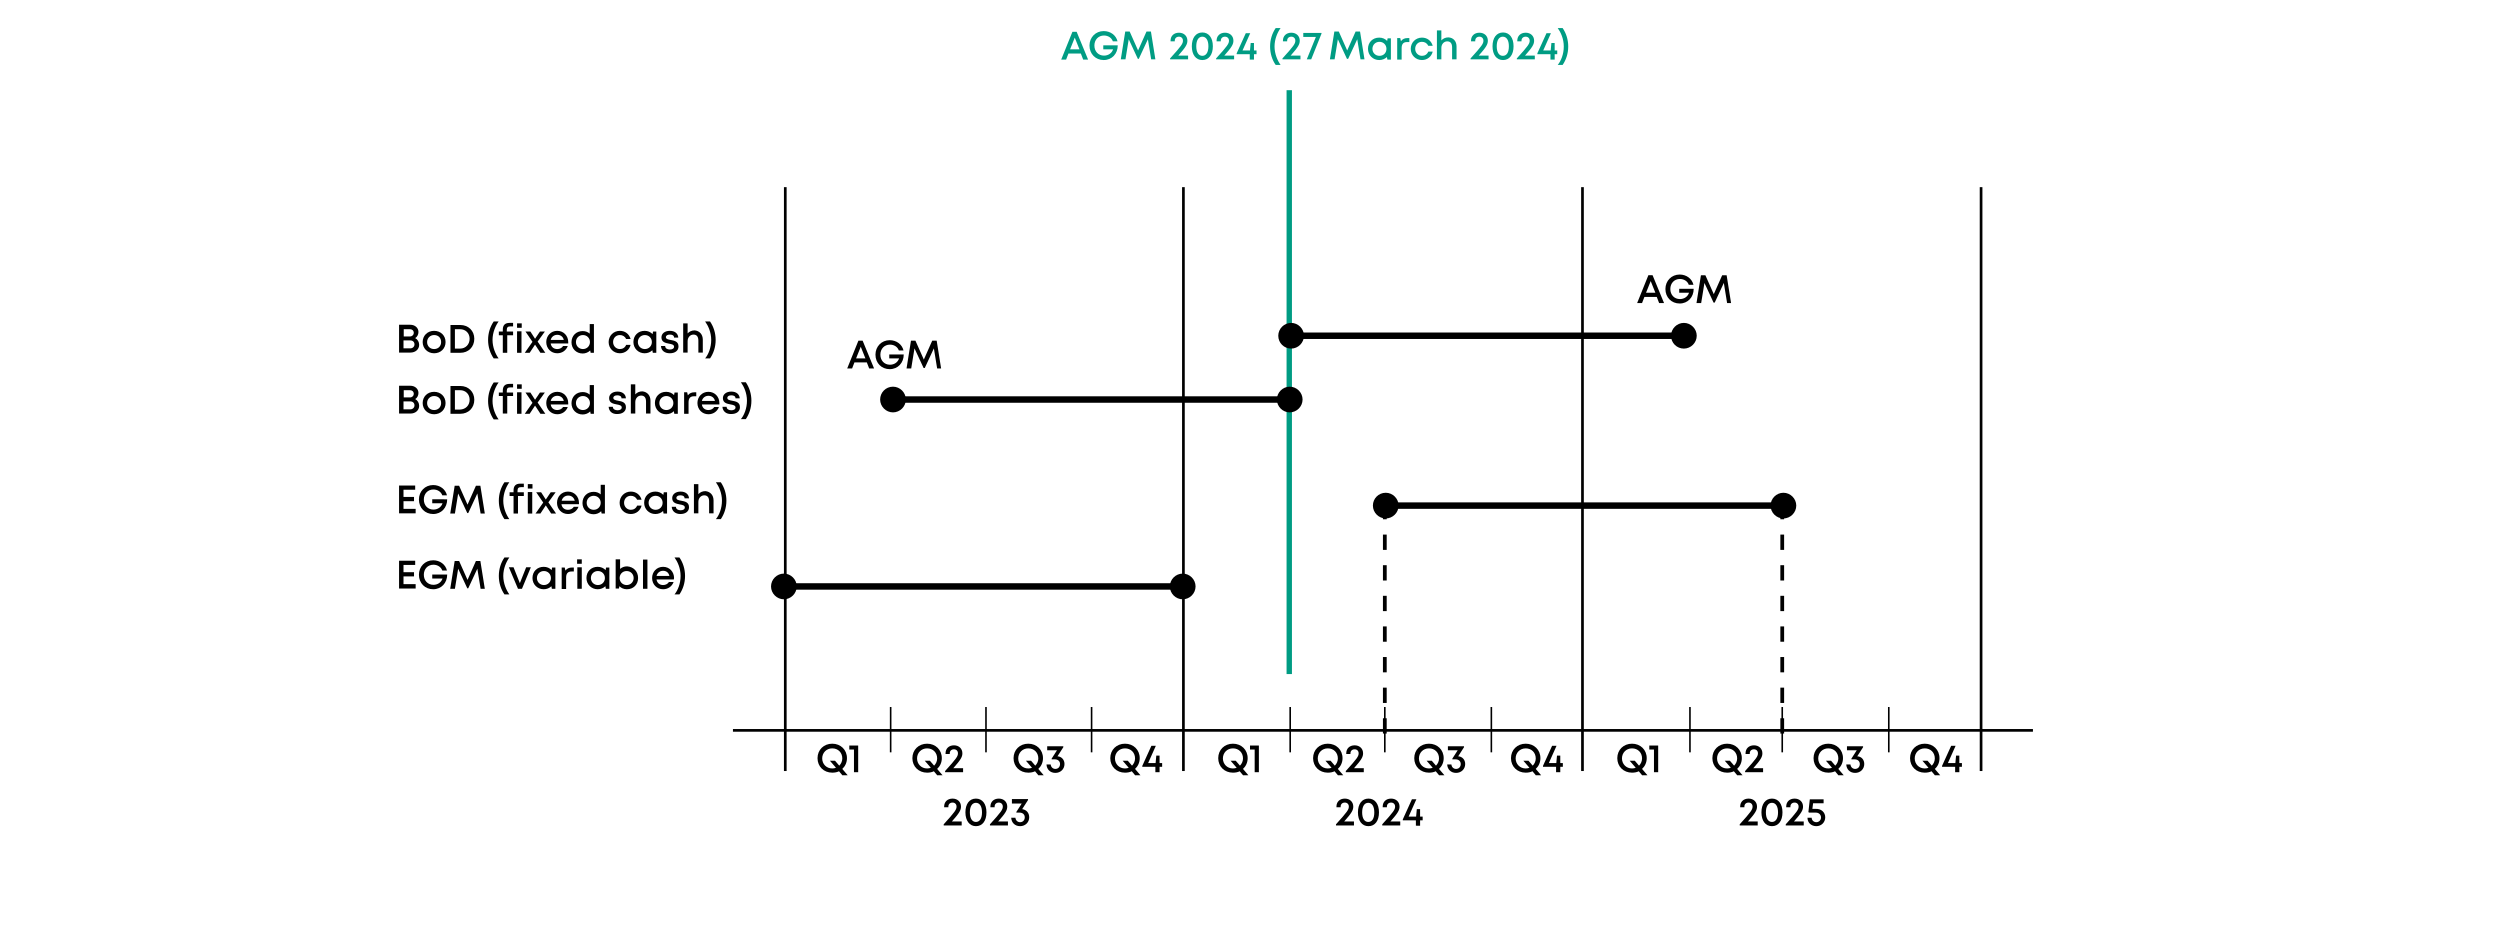 <?xml version="1.0" encoding="utf-8"?>
<!-- Generator: Adobe Illustrator 27.9.0, SVG Export Plug-In . SVG Version: 6.00 Build 0)  -->
<svg version="1.1" id="Ebene_1" xmlns="http://www.w3.org/2000/svg" xmlns:xlink="http://www.w3.org/1999/xlink" x="0px" y="0px"
	 viewBox="0 0 1070 400" style="enable-background:new 0 0 1070 400;" xml:space="preserve">
<style type="text/css">
	.st0{fill:none;stroke:#000000;stroke-width:1.15;}
	.st1{fill:none;stroke:#009C83;stroke-width:2.3;}
	.st2{fill:none;stroke:#000000;stroke-width:0.69;}
	.st3{fill:none;stroke:#000000;stroke-width:1.61;stroke-dasharray:6.551,6.551;}
	.st4{fill:none;stroke:#000000;stroke-width:2.761;}
	.st5{enable-background:new    ;}
	.st6{fill:#009C83;}
</style>
<g>
	<g>
		<path class="st0" d="M313.7,312.6h556.4 M336.1,80.1V330"/>
		<line class="st1" x1="551.8" y1="38.6" x2="551.8" y2="288.5"/>
		<path class="st2" d="M381.2,302.6V322 M422,302.6V322 M467.2,302.6V322 M552.2,302.6V322 M592.7,302.6V322"/>
		<path class="st3" d="M592.7,215.7V314 M762.8,215.7V314"/>
		<path class="st2" d="M638.3,302.6V322 M723.3,302.6V322 M762.8,302.6V322 M808.4,302.6V322"/>
		<path class="st0" d="M847.9,80.1V330 M506.5,80.1V330 M677.3,80.1V330"/>
		<line class="st4" x1="506.2" y1="251" x2="335.5" y2="251"/>
		<path d="M500.7,251c0,3,2.5,5.5,5.5,5.5s5.5-2.5,5.5-5.5s-2.5-5.5-5.5-5.5S500.7,248,500.7,251L500.7,251z"/>
		<path d="M330,251c0,3,2.5,5.5,5.5,5.5s5.5-2.5,5.5-5.5s-2.5-5.5-5.5-5.5S330,248,330,251L330,251z"/>
		<line class="st4" x1="552" y1="171" x2="382.2" y2="171"/>
		<path d="M546.5,171c0,3,2.5,5.5,5.5,5.5s5.5-2.5,5.5-5.5s-2.5-5.5-5.5-5.5S546.5,168,546.5,171L546.5,171z"/>
		<path d="M376.7,171c0,3,2.5,5.5,5.5,5.5s5.5-2.5,5.5-5.5s-2.5-5.5-5.5-5.5C379.1,165.5,376.7,168,376.7,171L376.7,171z"/>
		<line class="st4" x1="720.7" y1="143.7" x2="552.7" y2="143.7"/>
		<path d="M715.2,143.7c0,3.1,2.5,5.5,5.5,5.5s5.5-2.5,5.5-5.5s-2.5-5.5-5.5-5.5S715.2,140.7,715.2,143.7L715.2,143.7z"/>
		<path d="M547.1,143.7c0,3.1,2.5,5.5,5.5,5.5s5.5-2.5,5.5-5.5s-2.5-5.5-5.5-5.5S547.1,140.7,547.1,143.7L547.1,143.7z"/>
		<line class="st4" x1="763.3" y1="216.4" x2="593.1" y2="216.4"/>
		<path d="M757.8,216.4c0,3,2.5,5.5,5.5,5.5s5.5-2.5,5.5-5.5s-2.5-5.5-5.5-5.5S757.8,213.4,757.8,216.4L757.8,216.4z"/>
		<path d="M587.6,216.4c0,3,2.5,5.5,5.5,5.5s5.5-2.5,5.5-5.5s-2.5-5.5-5.5-5.5C590,210.9,587.6,213.4,587.6,216.4L587.6,216.4z"/>
		<g class="st5">
			<path d="M371,155.1h-5.3l-1,2.6h-2.1l4.8-11.9h1.8l4.9,11.9H372L371,155.1z M366.4,153.4h4l-2-5L366.4,153.4z"/>
			<path d="M386.8,151.7c0,3.6-2.5,6.3-6,6.3c-3.5,0-6.1-2.6-6.1-6.2c0-3.5,2.6-6.2,6.1-6.2c2.9,0,5.3,1.8,5.9,4.4h-2
				c-0.5-1.5-2-2.5-3.8-2.5c-2.4,0-4.1,1.8-4.1,4.3c0,2.5,1.7,4.3,4.1,4.3c1.9,0,3.4-1.1,3.9-2.7h-4.2v-1.7H386.8z"/>
		</g>
		<g class="st5">
			<path d="M401.1,157.7l-1.4-8.6l-3.9,8.4h-0.5l-3.9-8.4l-1.4,8.6h-2l1.9-11.9h1.9l3.6,8.1l3.6-8.1h1.9l1.9,11.9H401.1z"/>
		</g>
		<g class="st5">
			<path d="M411.6,351.6v1.7h-7.7v-0.5c4.9-5.4,5.5-6.3,5.5-7.6c0-1-0.7-1.7-1.7-1.7c-1.1,0-1.8,0.7-1.8,1.7v0.3h-1.8v-0.3
				c0-2,1.4-3.4,3.6-3.4c2.1,0,3.6,1.4,3.6,3.4c0,1.5-0.6,2.7-3.9,6.4H411.6z"/>
			<path d="M413.2,347.7c0-3.6,1.7-5.9,4.5-5.9c2.7,0,4.5,2.2,4.5,5.9c0,3.6-1.7,5.9-4.5,5.9C415,353.6,413.2,351.3,413.2,347.7z
				 M420.3,347.7c0-2.6-1-4.1-2.6-4.1c-1.6,0-2.6,1.5-2.6,4.1c0,2.6,1,4.1,2.6,4.1C419.3,351.8,420.3,350.3,420.3,347.7z"/>
			<path d="M431.4,351.6v1.7h-7.7v-0.5c4.9-5.4,5.5-6.3,5.5-7.6c0-1-0.7-1.7-1.7-1.7c-1.1,0-1.8,0.7-1.8,1.7v0.3h-1.8v-0.3
				c0-2,1.4-3.4,3.6-3.4c2.1,0,3.6,1.4,3.6,3.4c0,1.5-0.6,2.7-3.9,6.4H431.4z"/>
			<path d="M440.5,349.8c0,2.2-1.7,3.8-3.9,3.8c-2.2,0-3.7-1.5-3.8-3.6h1.8c0.1,1.1,0.9,1.9,2,1.9c1.2,0,2-0.9,2-2.1s-0.9-2-2.2-2
				h-1.4v-0.3l2.3-3.6h-4.2V342h6.9v0.4l-2.5,3.9C439.4,346.6,440.5,348,440.5,349.8z"/>
		</g>
		<g class="st5">
			<path d="M360.6,331.9l-1.5-1.8c-0.8,0.4-1.8,0.6-2.9,0.6c-3.6,0-6.3-2.6-6.3-6.2s2.7-6.2,6.3-6.2c3.6,0,6.3,2.6,6.3,6.2
				c0,1.9-0.8,3.5-2,4.6l2.3,2.7H360.6z M357.8,328.6l-2.6-3h2.2l1.8,2.1c0.8-0.8,1.3-1.9,1.3-3.1c0-2.5-1.8-4.3-4.3-4.3
				c-2.5,0-4.3,1.9-4.3,4.3s1.8,4.3,4.3,4.3C356.8,328.9,357.3,328.8,357.8,328.6z"/>
			<path d="M367.3,319.2v11.3h-1.8v-9.7h-2v-1.7H367.3z"/>
		</g>
		<g class="st5">
			<path d="M532.1,331.9l-1.5-1.8c-0.8,0.4-1.8,0.6-2.9,0.6c-3.6,0-6.3-2.6-6.3-6.2s2.7-6.2,6.3-6.2c3.6,0,6.3,2.6,6.3,6.2
				c0,1.9-0.8,3.5-2,4.6l2.3,2.7H532.1z M529.3,328.6l-2.6-3h2.2l1.8,2.1c0.8-0.8,1.3-1.9,1.3-3.1c0-2.5-1.8-4.3-4.3-4.3
				c-2.5,0-4.3,1.9-4.3,4.3s1.8,4.3,4.3,4.3C528.3,328.9,528.8,328.8,529.3,328.6z"/>
			<path d="M538.8,319.2v11.3H537v-9.7h-2v-1.7H538.8z"/>
		</g>
		<g class="st5">
			<path d="M702.9,331.9l-1.5-1.8c-0.8,0.4-1.8,0.6-2.9,0.6c-3.6,0-6.3-2.6-6.3-6.2s2.7-6.2,6.3-6.2c3.6,0,6.3,2.6,6.3,6.2
				c0,1.9-0.8,3.5-2,4.6l2.3,2.7H702.9z M700.1,328.6l-2.6-3h2.2l1.8,2.1c0.8-0.8,1.3-1.9,1.3-3.1c0-2.5-1.8-4.3-4.3-4.3
				c-2.5,0-4.3,1.9-4.3,4.3s1.8,4.3,4.3,4.3C699.1,328.9,699.6,328.8,700.1,328.6z"/>
			<path d="M709.7,319.2v11.3h-1.8v-9.7h-2v-1.7H709.7z"/>
		</g>
		<g class="st5">
			<path d="M401.2,331.9l-1.5-1.8c-0.8,0.4-1.8,0.6-2.9,0.6c-3.6,0-6.3-2.6-6.3-6.2s2.7-6.2,6.3-6.2c3.6,0,6.3,2.6,6.3,6.2
				c0,1.9-0.8,3.5-2,4.6l2.3,2.7H401.2z M398.4,328.6l-2.6-3h2.2l1.8,2.1c0.8-0.8,1.3-1.9,1.3-3.1c0-2.5-1.8-4.3-4.3-4.3
				c-2.5,0-4.3,1.9-4.3,4.3s1.8,4.3,4.3,4.3C397.4,328.9,397.9,328.8,398.4,328.6z"/>
			<path d="M412.2,328.8v1.7h-7.7V330c4.9-5.4,5.5-6.3,5.5-7.6c0-1-0.7-1.7-1.7-1.7c-1.1,0-1.8,0.7-1.8,1.7v0.3h-1.8v-0.3
				c0-2,1.4-3.4,3.6-3.4c2.1,0,3.6,1.4,3.6,3.4c0,1.5-0.6,2.7-3.9,6.4H412.2z"/>
		</g>
		<g class="st5">
			<path d="M572.7,331.9l-1.5-1.8c-0.8,0.4-1.8,0.6-2.9,0.6c-3.6,0-6.3-2.6-6.3-6.2s2.7-6.2,6.3-6.2c3.6,0,6.3,2.6,6.3,6.2
				c0,1.9-0.8,3.5-2,4.6l2.3,2.7H572.7z M569.9,328.6l-2.6-3h2.2l1.8,2.1c0.8-0.8,1.3-1.9,1.3-3.1c0-2.5-1.8-4.3-4.3-4.3
				c-2.5,0-4.3,1.9-4.3,4.3s1.8,4.3,4.3,4.3C568.9,328.9,569.4,328.8,569.9,328.6z"/>
			<path d="M583.7,328.8v1.7H576V330c4.9-5.4,5.5-6.3,5.5-7.6c0-1-0.7-1.7-1.7-1.7c-1.1,0-1.8,0.7-1.8,1.7v0.3h-1.8v-0.3
				c0-2,1.4-3.4,3.6-3.4c2.1,0,3.6,1.4,3.6,3.4c0,1.5-0.6,2.7-3.9,6.4H583.7z"/>
		</g>
		<g class="st5">
			<path d="M743.6,331.9l-1.5-1.8c-0.8,0.4-1.8,0.6-2.9,0.6c-3.6,0-6.3-2.6-6.3-6.2s2.7-6.2,6.3-6.2c3.6,0,6.3,2.6,6.3,6.2
				c0,1.9-0.8,3.5-2,4.6l2.3,2.7H743.6z M740.8,328.6l-2.6-3h2.2l1.8,2.1c0.8-0.8,1.3-1.9,1.3-3.1c0-2.5-1.8-4.3-4.3-4.3
				c-2.5,0-4.3,1.9-4.3,4.3s1.8,4.3,4.3,4.3C739.8,328.9,740.3,328.8,740.8,328.6z"/>
			<path d="M754.6,328.8v1.7h-7.7V330c4.9-5.4,5.5-6.3,5.5-7.6c0-1-0.7-1.7-1.7-1.7c-1.1,0-1.8,0.7-1.8,1.7v0.3h-1.8v-0.3
				c0-2,1.4-3.4,3.6-3.4c2.1,0,3.6,1.4,3.6,3.4c0,1.5-0.6,2.7-3.9,6.4H754.6z"/>
		</g>
		<g class="st5">
			<path d="M444.5,331.9l-1.5-1.8c-0.8,0.4-1.8,0.6-2.9,0.6c-3.6,0-6.3-2.6-6.3-6.2s2.7-6.2,6.3-6.2c3.6,0,6.3,2.6,6.3,6.2
				c0,1.9-0.8,3.5-2,4.6l2.3,2.7H444.5z M441.7,328.6l-2.6-3h2.2l1.8,2.1c0.8-0.8,1.3-1.9,1.3-3.1c0-2.5-1.8-4.3-4.3-4.3
				c-2.5,0-4.3,1.9-4.3,4.3s1.8,4.3,4.3,4.3C440.7,328.9,441.2,328.8,441.7,328.6z"/>
			<path d="M455.6,327c0,2.2-1.7,3.8-3.9,3.8c-2.2,0-3.7-1.5-3.8-3.6h1.8c0.1,1.1,0.9,1.9,2,1.9c1.2,0,2-0.9,2-2.1s-0.9-2-2.2-2
				h-1.4v-0.3l2.3-3.6h-4.2v-1.7h6.9v0.4l-2.5,3.9C454.4,323.8,455.6,325.2,455.6,327z"/>
		</g>
		<g class="st5">
			<path d="M616,331.9l-1.5-1.8c-0.8,0.4-1.8,0.6-2.9,0.6c-3.6,0-6.3-2.6-6.3-6.2s2.7-6.2,6.3-6.2c3.6,0,6.3,2.6,6.3,6.2
				c0,1.9-0.8,3.5-2,4.6l2.3,2.7H616z M613.2,328.6l-2.6-3h2.2l1.8,2.1c0.8-0.8,1.3-1.9,1.3-3.1c0-2.5-1.8-4.3-4.3-4.3
				c-2.5,0-4.3,1.9-4.3,4.3s1.8,4.3,4.3,4.3C612.2,328.9,612.7,328.8,613.2,328.6z"/>
			<path d="M627.1,327c0,2.2-1.7,3.8-3.9,3.8c-2.2,0-3.7-1.5-3.8-3.6h1.8c0.1,1.1,0.9,1.9,2,1.9c1.2,0,2-0.9,2-2.1s-0.9-2-2.2-2
				h-1.4v-0.3l2.3-3.6h-4.2v-1.7h6.9v0.4l-2.5,3.9C625.9,323.8,627.1,325.2,627.1,327z"/>
		</g>
		<g class="st5">
			<path d="M786.9,331.9l-1.5-1.8c-0.8,0.4-1.8,0.6-2.9,0.6c-3.6,0-6.3-2.6-6.3-6.2s2.7-6.2,6.3-6.2c3.6,0,6.3,2.6,6.3,6.2
				c0,1.9-0.8,3.5-2,4.6l2.3,2.7H786.9z M784.1,328.6l-2.6-3h2.2l1.8,2.1c0.8-0.8,1.3-1.9,1.3-3.1c0-2.5-1.8-4.3-4.3-4.3
				c-2.5,0-4.3,1.9-4.3,4.3s1.8,4.3,4.3,4.3C783.1,328.9,783.6,328.8,784.1,328.6z"/>
			<path d="M797.9,327c0,2.2-1.7,3.8-3.9,3.8c-2.2,0-3.7-1.5-3.8-3.6h1.8c0.1,1.1,0.9,1.9,2,1.9c1.2,0,2-0.9,2-2.1s-0.9-2-2.2-2
				h-1.4v-0.3l2.3-3.6h-4.2v-1.7h6.9v0.4l-2.5,3.9C796.8,323.8,797.9,325.2,797.9,327z"/>
		</g>
		<g class="st5">
			<path d="M485.9,331.9l-1.5-1.8c-0.8,0.4-1.8,0.6-2.9,0.6c-3.6,0-6.3-2.6-6.3-6.2s2.7-6.2,6.3-6.2c3.6,0,6.3,2.6,6.3,6.2
				c0,1.9-0.8,3.5-2,4.6l2.3,2.7H485.9z M483.1,328.6l-2.6-3h2.2l1.8,2.1c0.8-0.8,1.3-1.9,1.3-3.1c0-2.5-1.8-4.3-4.3-4.3
				c-2.5,0-4.3,1.9-4.3,4.3s1.8,4.3,4.3,4.3C482.1,328.9,482.6,328.8,483.1,328.6z"/>
			<path d="M497.4,328.2h-1.1v2.3h-1.8v-2.3h-5.6v-0.4l3.9-8.6h1.9l-3.3,7.4h3.2l0.3-3.2h1.4v3.2h1.1V328.2z"/>
		</g>
		<g class="st5">
			<path d="M657.4,331.9l-1.5-1.8c-0.8,0.4-1.8,0.6-2.9,0.6c-3.6,0-6.3-2.6-6.3-6.2s2.7-6.2,6.3-6.2c3.6,0,6.3,2.6,6.3,6.2
				c0,1.9-0.8,3.5-2,4.6l2.3,2.7H657.4z M654.6,328.6l-2.6-3h2.2l1.8,2.1c0.8-0.8,1.3-1.9,1.3-3.1c0-2.5-1.8-4.3-4.3-4.3
				c-2.5,0-4.3,1.9-4.3,4.3s1.8,4.3,4.3,4.3C653.6,328.9,654.1,328.8,654.6,328.6z"/>
			<path d="M668.9,328.2h-1.1v2.3H666v-2.3h-5.6v-0.4l3.9-8.6h1.9l-3.3,7.4h3.2l0.3-3.2h1.4v3.2h1.1V328.2z"/>
		</g>
		<g class="st5">
			<path d="M828.2,331.9l-1.5-1.8c-0.8,0.4-1.8,0.6-2.9,0.6c-3.6,0-6.3-2.6-6.3-6.2s2.7-6.2,6.3-6.2c3.6,0,6.3,2.6,6.3,6.2
				c0,1.9-0.7,3.5-2,4.6l2.3,2.7H828.2z M825.4,328.6l-2.6-3h2.2l1.8,2.1c0.8-0.8,1.3-1.9,1.3-3.1c0-2.5-1.8-4.3-4.3-4.3
				c-2.5,0-4.3,1.9-4.3,4.3s1.8,4.3,4.3,4.3C824.4,328.9,825,328.8,825.4,328.6z"/>
			<path d="M839.7,328.2h-1.1v2.3h-1.8v-2.3h-5.6v-0.4l3.9-8.6h1.9l-3.3,7.4h3.2l0.3-3.2h1.4v3.2h1.1V328.2z"/>
		</g>
		<g class="st5">
			<path d="M579.5,351.6v1.7h-7.7v-0.5c4.9-5.4,5.5-6.3,5.5-7.6c0-1-0.7-1.7-1.7-1.7c-1.1,0-1.8,0.7-1.8,1.7v0.3H572v-0.3
				c0-2,1.4-3.4,3.6-3.4c2.1,0,3.6,1.4,3.6,3.4c0,1.5-0.6,2.7-3.9,6.4H579.5z"/>
			<path d="M581.2,347.7c0-3.6,1.7-5.9,4.5-5.9c2.7,0,4.5,2.2,4.5,5.9c0,3.6-1.7,5.9-4.5,5.9C582.9,353.6,581.2,351.3,581.2,347.7z
				 M588.2,347.7c0-2.6-1-4.1-2.6-4.1c-1.6,0-2.6,1.5-2.6,4.1c0,2.6,1,4.1,2.6,4.1C587.3,351.8,588.2,350.3,588.2,347.7z"/>
			<path d="M599.3,351.6v1.7h-7.7v-0.5c4.9-5.4,5.5-6.3,5.5-7.6c0-1-0.7-1.7-1.7-1.7c-1.1,0-1.8,0.7-1.8,1.7v0.3h-1.8v-0.3
				c0-2,1.4-3.4,3.6-3.4c2.1,0,3.6,1.4,3.6,3.4c0,1.5-0.6,2.7-3.9,6.4H599.3z"/>
			<path d="M608.9,351.1h-1.1v2.3H606v-2.3h-5.6v-0.4l3.9-8.6h1.9l-3.3,7.4h3.2l0.3-3.2h1.4v3.2h1.1V351.1z"/>
		</g>
		<g class="st5">
			<path d="M752.3,351.6v1.7h-7.7v-0.5c4.9-5.4,5.5-6.3,5.5-7.6c0-1-0.7-1.7-1.7-1.7c-1.1,0-1.8,0.7-1.8,1.7v0.3h-1.8v-0.3
				c0-2,1.4-3.4,3.6-3.4c2.1,0,3.6,1.4,3.6,3.4c0,1.5-0.6,2.7-3.9,6.4H752.3z"/>
			<path d="M753.9,347.7c0-3.6,1.7-5.9,4.5-5.9c2.7,0,4.5,2.2,4.5,5.9c0,3.6-1.7,5.9-4.5,5.9C755.6,353.6,753.9,351.3,753.9,347.7z
				 M761,347.7c0-2.6-1-4.1-2.6-4.1c-1.6,0-2.6,1.5-2.6,4.1c0,2.6,1,4.1,2.6,4.1C760,351.8,761,350.3,761,347.7z"/>
			<path d="M772,351.6v1.7h-7.7v-0.5c4.9-5.4,5.5-6.3,5.5-7.6c0-1-0.7-1.7-1.7-1.7c-1.1,0-1.8,0.7-1.8,1.7v0.3h-1.8v-0.3
				c0-2,1.4-3.4,3.6-3.4c2.1,0,3.6,1.4,3.6,3.4c0,1.5-0.6,2.7-3.9,6.4H772z"/>
			<path d="M781.2,349.8c0,2.2-1.7,3.8-3.8,3.8c-2.2,0-3.8-1.5-3.8-3.6h1.8c0,1.1,0.9,1.9,2,1.9c1.1,0,2-0.9,2-2
				c0-1.2-0.9-2.1-2.2-2.1h-3l-0.2-0.3l0.6-5.4h5.9v1.7H776l-0.3,2.4h1.5C779.5,346.1,781.2,347.7,781.2,349.8z"/>
		</g>
		<g class="st5">
			<path d="M709.1,127.1h-5.3l-1,2.6h-2.1l4.8-11.9h1.8l4.9,11.9h-2.1L709.1,127.1z M704.5,125.3h4l-2-5L704.5,125.3z"/>
			<path d="M724.9,123.6c0,3.6-2.5,6.3-6,6.3c-3.5,0-6.1-2.6-6.1-6.2c0-3.5,2.6-6.2,6.1-6.2c2.9,0,5.3,1.8,5.9,4.4h-2
				c-0.5-1.5-2-2.5-3.8-2.5c-2.4,0-4.1,1.8-4.1,4.3c0,2.5,1.7,4.3,4.1,4.3c1.9,0,3.4-1.1,3.9-2.7h-4.2v-1.7H724.9z"/>
		</g>
		<g class="st5">
			<path d="M739.2,129.7l-1.4-8.6l-3.9,8.4h-0.5l-3.9-8.4l-1.4,8.6h-2l1.9-11.9h1.9l3.6,8.1l3.6-8.1h1.9l1.9,11.9H739.2z"/>
		</g>
		<g class="st5">
			<path class="st6" d="M462.6,22.9h-5.3l-1,2.6h-2.1l4.8-11.9h1.8l4.9,11.9h-2.1L462.6,22.9z M458,21.1h4l-2-5L458,21.1z"/>
			<path class="st6" d="M478.4,19.4c0,3.6-2.5,6.3-6,6.3c-3.5,0-6.1-2.6-6.1-6.2c0-3.5,2.6-6.2,6.1-6.2c2.9,0,5.3,1.8,5.9,4.4h-2
				c-0.5-1.5-2-2.5-3.8-2.5c-2.4,0-4.1,1.8-4.1,4.3c0,2.5,1.7,4.3,4.1,4.3c1.9,0,3.4-1.1,3.9-2.7h-4.2v-1.7H478.4z"/>
		</g>
		<g class="st5">
			<path class="st6" d="M492.7,25.4l-1.4-8.6l-3.9,8.4H487l-3.9-8.4l-1.4,8.6h-2l1.9-11.9h1.9l3.6,8.1l3.6-8.1h1.9l1.9,11.9H492.7z"
				/>
		</g>
		<g class="st5">
			<path class="st6" d="M508.5,23.7v1.7h-7.7V25c4.9-5.4,5.5-6.3,5.5-7.6c0-1-0.7-1.7-1.7-1.7c-1.1,0-1.8,0.7-1.8,1.7v0.3H501v-0.3
				c0-2,1.4-3.4,3.6-3.4c2.1,0,3.6,1.4,3.6,3.4c0,1.5-0.6,2.7-3.9,6.4H508.5z"/>
			<path class="st6" d="M510.1,19.8c0-3.6,1.7-5.9,4.5-5.9c2.7,0,4.5,2.2,4.5,5.9c0,3.6-1.7,5.9-4.5,5.9
				C511.8,25.7,510.1,23.4,510.1,19.8z M517.2,19.8c0-2.6-1-4.1-2.6-4.1c-1.6,0-2.6,1.5-2.6,4.1c0,2.6,1,4.1,2.6,4.1
				C516.2,23.9,517.2,22.4,517.2,19.8z"/>
			<path class="st6" d="M528.2,23.7v1.7h-7.7V25c4.9-5.4,5.5-6.3,5.5-7.6c0-1-0.7-1.7-1.7-1.7c-1.1,0-1.8,0.7-1.8,1.7v0.3h-1.8v-0.3
				c0-2,1.4-3.4,3.6-3.4c2.1,0,3.6,1.4,3.6,3.4c0,1.5-0.6,2.7-3.9,6.4H528.2z"/>
			<path class="st6" d="M537.8,23.2h-1.1v2.3h-1.8v-2.3h-5.6v-0.4l3.9-8.6h1.9l-3.3,7.4h3.2l0.3-3.2h1.4v3.2h1.1V23.2z"/>
		</g>
		<g class="st5">
			<path class="st6" d="M543.6,19.9c0-3,0.9-5.7,2.4-7.9h2.1c-1.3,1.8-2.6,4.7-2.6,7.9c0,3.2,1.3,6.1,2.6,7.9H546
				C544.5,25.7,543.6,22.9,543.6,19.9z"/>
			<path class="st6" d="M556.6,23.7v1.7h-7.7V25c4.9-5.4,5.5-6.3,5.5-7.6c0-1-0.7-1.7-1.7-1.7c-1.1,0-1.8,0.7-1.8,1.7v0.3h-1.8v-0.3
				c0-2,1.4-3.4,3.6-3.4c2.1,0,3.6,1.4,3.6,3.4c0,1.5-0.6,2.7-3.9,6.4H556.6z"/>
			<path class="st6" d="M565.6,14.1v0.3l-4.4,11h-1.9l3.9-9.6h-5.4v-1.7H565.6z"/>
		</g>
		<g class="st5">
			<path class="st6" d="M582.3,25.4l-1.4-8.6l-3.9,8.4h-0.5l-3.9-8.4l-1.4,8.6h-2l1.9-11.9h1.9l3.6,8.1l3.6-8.1h1.9l1.9,11.9H582.3z
				"/>
			<path class="st6" d="M595.3,16.3v9.2h-1.5l-0.2-1.1c-0.8,0.8-2,1.3-3.3,1.3c-2.7,0-4.8-2.1-4.8-4.8c0-2.8,2-4.8,4.8-4.8
				c1.4,0,2.5,0.5,3.4,1.4l0.2-1.1H595.3z M593.4,20.9c0-1.7-1.3-3-3-3c-1.7,0-3,1.3-3,3c0,1.7,1.3,3,3,3
				C592.2,23.9,593.4,22.6,593.4,20.9z"/>
			<path class="st6" d="M603.2,16.2V18h-1c-1.6,0-2.3,0.9-2.3,2.6v4.9H598v-9.2h1.3l0.3,1.3c0.7-0.9,1.6-1.3,2.8-1.3H603.2z"/>
			<path class="st6" d="M603.8,20.9c0-2.7,2.1-4.8,4.8-4.8c2.3,0,4,1.4,4.6,3.5h-1.9c-0.5-1.1-1.5-1.7-2.7-1.7c-1.7,0-2.9,1.3-2.9,3
				s1.3,3,2.9,3c1.2,0,2.2-0.6,2.7-1.8h1.9c-0.5,2.1-2.3,3.6-4.6,3.6C605.9,25.7,603.8,23.6,603.8,20.9z"/>
			<path class="st6" d="M623.4,19.9v5.5h-1.9v-5.1c0-1.7-0.7-2.6-2.1-2.6c-1.4,0-2.5,1.2-2.5,2.8v4.9H615V13h1.9v4.3
				c0.7-0.8,1.8-1.3,3-1.3C622,16.1,623.4,17.6,623.4,19.9z"/>
		</g>
		<g class="st5">
			<path class="st6" d="M637.1,23.7v1.7h-7.7V25c4.9-5.4,5.5-6.3,5.5-7.6c0-1-0.7-1.7-1.7-1.7c-1.1,0-1.8,0.7-1.8,1.7v0.3h-1.8v-0.3
				c0-2,1.4-3.4,3.6-3.4c2.1,0,3.6,1.4,3.6,3.4c0,1.5-0.6,2.7-3.9,6.4H637.1z"/>
			<path class="st6" d="M638.8,19.8c0-3.6,1.7-5.9,4.5-5.9c2.7,0,4.5,2.2,4.5,5.9c0,3.6-1.7,5.9-4.5,5.9
				C640.5,25.7,638.8,23.4,638.8,19.8z M645.8,19.8c0-2.6-1-4.1-2.6-4.1c-1.6,0-2.6,1.5-2.6,4.1c0,2.6,1,4.1,2.6,4.1
				C644.9,23.9,645.8,22.4,645.8,19.8z"/>
			<path class="st6" d="M656.9,23.7v1.7h-7.7V25c4.9-5.4,5.5-6.3,5.5-7.6c0-1-0.7-1.7-1.7-1.7c-1.1,0-1.8,0.7-1.8,1.7v0.3h-1.8v-0.3
				c0-2,1.4-3.4,3.6-3.4c2.1,0,3.6,1.4,3.6,3.4c0,1.5-0.6,2.7-3.9,6.4H656.9z"/>
			<path class="st6" d="M666.5,23.2h-1.1v2.3h-1.8v-2.3H658v-0.4l3.9-8.6h1.9l-3.3,7.4h3.2l0.3-3.2h1.4v3.2h1.1V23.2z"/>
			<path class="st6" d="M666.7,27.8c1.4-1.7,2.6-4.6,2.6-7.9c0-3.3-1.3-6.1-2.6-7.9h2.1c1.5,2.2,2.4,4.9,2.4,7.9
				c0,3-0.9,5.7-2.4,7.9H666.7z"/>
		</g>
		<g class="st5">
			<path d="M179.4,173.7c0,1.9-1.6,3.3-3.7,3.3h-4.9v-11.9h4.8c2,0,3.5,1.3,3.5,3.1c0,1-0.5,2.1-1.4,2.6
				C178.8,171.4,179.4,172.5,179.4,173.7z M175.5,167h-2.7v3.1h2.7c0.9,0,1.6-0.7,1.6-1.5C177.1,167.6,176.4,167,175.5,167z
				 M177.4,173.5c0-1-0.7-1.7-1.8-1.7h-2.9v3.4h2.9C176.6,175.2,177.4,174.5,177.4,173.5z"/>
			<path d="M180.9,172.5c0-2.8,2.1-4.8,4.9-4.8c2.8,0,4.9,2,4.9,4.8c0,2.8-2.1,4.8-4.9,4.8C183,177.3,180.9,175.2,180.9,172.5z
				 M188.8,172.5c0-1.8-1.2-3-3-3c-1.7,0-3,1.3-3,3s1.2,3,3,3C187.6,175.5,188.8,174.2,188.8,172.5z"/>
			<path d="M203,171.1c0,3.5-2.5,6-6,6h-4.2v-11.9h4.2C200.5,165.2,203,167.7,203,171.1z M201,171.1c0-2.4-1.7-4.1-4.1-4.1h-2.2v8.3
				h2.2C199.3,175.2,201,173.5,201,171.1z"/>
			<path d="M208.9,171.6c0-3,0.9-5.7,2.4-7.9h2.1c-1.3,1.8-2.6,4.7-2.6,7.9c0,3.2,1.3,6.1,2.6,7.9h-2.1
				C209.8,177.3,208.9,174.6,208.9,171.6z"/>
			<path d="M219.7,169.5h-2.6v7.5h-1.9v-7.5h-1.7V168h1.7v-0.8c0-1.9,0.9-2.9,2.9-2.9h1.5v1.5h-1.2c-1,0-1.5,0.4-1.5,1.5v0.7h2.7
				V169.5z"/>
			<path d="M221.3,164.5h2v1.9h-2V164.5z M221.3,167.9h1.9v9.2h-1.9V167.9z"/>
			<path d="M231.3,177.1l-2.3-3.5l-2.3,3.5h-2.1l3.3-4.7l-3-4.4h2.1l2,3.1l2.1-3.1h2.1l-3.1,4.3l3.3,4.8H231.3z"/>
			<path d="M243.2,173.1h-7.5c0.2,1.5,1.3,2.4,2.8,2.4c1.1,0,2-0.5,2.5-1.3h2c-0.7,1.9-2.4,3.1-4.5,3.1c-2.7,0-4.7-2.1-4.7-4.8
				c0-2.7,2-4.8,4.7-4.8c2.8,0,4.7,2.2,4.7,4.8C243.2,172.7,243.2,172.9,243.2,173.1z M238.5,169.4c-1.4,0-2.5,0.9-2.8,2.2h5.6
				C241,170.2,239.9,169.4,238.5,169.4L238.5,169.4z"/>
			<path d="M254.2,164.6v12.5h-1.4l-0.2-1c-0.8,0.8-2,1.3-3.2,1.3c-2.8,0-4.8-2.1-4.8-4.8c0-2.8,2-4.8,4.8-4.8c1.2,0,2.2,0.4,3,1.1
				v-4.1H254.2z M252.5,172.5c0-1.7-1.3-3-3-3c-1.7,0-3,1.3-3,3c0,1.7,1.3,3,3,3C251.2,175.5,252.5,174.2,252.5,172.5z"/>
			<path d="M260.5,174.1h1.8c0,1,0.9,1.5,2,1.5c1,0,1.8-0.4,1.8-1.2c0-0.9-1-1.1-2.1-1.3c-1.5-0.3-3.3-0.6-3.3-2.7
				c0-1.6,1.4-2.8,3.6-2.8s3.5,1.2,3.6,2.9H266c0-0.9-0.7-1.3-1.8-1.3c-1,0-1.7,0.4-1.7,1.1c0,0.8,0.9,1,2,1.2
				c1.6,0.3,3.4,0.6,3.4,2.8c0,1.8-1.5,2.9-3.7,2.9C262,177.3,260.6,176,260.5,174.1z"/>
			<path d="M278.4,171.5v5.5h-1.9v-5.1c0-1.7-0.7-2.6-2.1-2.6c-1.4,0-2.5,1.2-2.5,2.8v4.9H270v-12.5h1.9v4.3c0.7-0.8,1.8-1.3,3-1.3
				C277,167.7,278.4,169.2,278.4,171.5z"/>
			<path d="M290.1,167.9v9.2h-1.5l-0.2-1.1c-0.8,0.8-2,1.3-3.3,1.3c-2.7,0-4.8-2.1-4.8-4.8c0-2.8,2-4.8,4.8-4.8
				c1.4,0,2.5,0.5,3.4,1.4l0.2-1.1H290.1z M288.2,172.5c0-1.7-1.3-3-3-3c-1.7,0-3,1.3-3,3c0,1.7,1.3,3,3,3
				C286.9,175.5,288.2,174.2,288.2,172.5z"/>
			<path d="M298,167.8v1.8h-1c-1.6,0-2.3,0.9-2.3,2.6v4.9h-1.9v-9.2h1.3l0.3,1.3c0.7-0.9,1.6-1.3,2.8-1.3H298z"/>
			<path d="M307.9,173.1h-7.5c0.2,1.5,1.3,2.4,2.8,2.4c1.1,0,2-0.5,2.5-1.3h2c-0.7,1.9-2.4,3.1-4.5,3.1c-2.7,0-4.7-2.1-4.7-4.8
				c0-2.7,2-4.8,4.7-4.8c2.8,0,4.7,2.2,4.7,4.8C307.9,172.7,307.9,172.9,307.9,173.1z M303.2,169.4c-1.4,0-2.5,0.9-2.8,2.2h5.6
				C305.7,170.2,304.6,169.4,303.2,169.4L303.2,169.4z"/>
			<path d="M309.2,174.1h1.8c0,1,0.9,1.5,2,1.5c1,0,1.8-0.4,1.8-1.2c0-0.9-1-1.1-2.1-1.3c-1.5-0.3-3.3-0.6-3.3-2.7
				c0-1.6,1.4-2.8,3.6-2.8s3.5,1.2,3.6,2.9h-1.8c0-0.9-0.7-1.3-1.8-1.3c-1,0-1.7,0.4-1.7,1.1c0,0.8,0.9,1,2,1.2
				c1.6,0.3,3.4,0.6,3.4,2.8c0,1.8-1.5,2.9-3.7,2.9C310.8,177.3,309.3,176,309.2,174.1z"/>
			<path d="M317.1,179.4c1.4-1.7,2.6-4.6,2.6-7.9c0-3.3-1.3-6.1-2.6-7.9h2.1c1.5,2.2,2.4,4.9,2.4,7.9c0,3-0.9,5.7-2.4,7.9H317.1z"/>
		</g>
		<g class="st5">
			<path d="M177.9,217.9v1.8h-7.1v-11.9h6.9v1.8h-5v3.1h4.5v1.8h-4.5v3.3H177.9z"/>
			<path d="M191.4,213.7c0,3.6-2.5,6.3-6,6.3c-3.5,0-6.1-2.6-6.1-6.2c0-3.5,2.6-6.2,6.1-6.2c2.9,0,5.3,1.8,5.9,4.4h-2
				c-0.5-1.5-2-2.5-3.8-2.5c-2.4,0-4.1,1.8-4.1,4.3c0,2.5,1.7,4.3,4.1,4.3c1.9,0,3.4-1.1,3.9-2.7H185v-1.7H191.4z"/>
		</g>
		<g class="st5">
			<path d="M205.7,219.8l-1.4-8.6l-3.9,8.4H200l-3.9-8.4l-1.4,8.6h-2l1.9-11.9h1.9l3.6,8.1l3.6-8.1h1.9l1.9,11.9H205.7z"/>
			<path d="M213.5,214.3c0-3,0.9-5.7,2.4-7.9h2.1c-1.3,1.8-2.6,4.7-2.6,7.9c0,3.2,1.3,6.1,2.6,7.9h-2.1
				C214.4,220,213.5,217.3,213.5,214.3z"/>
			<path d="M224.3,212.3h-2.6v7.5h-1.9v-7.5h-1.7v-1.6h1.7v-0.8c0-1.9,0.9-2.9,2.9-2.9h1.5v1.5h-1.2c-1,0-1.5,0.4-1.5,1.5v0.7h2.7
				V212.3z"/>
			<path d="M225.9,207.2h2v1.9h-2V207.2z M225.9,210.6h1.9v9.2h-1.9V210.6z"/>
			<path d="M235.9,219.8l-2.3-3.5l-2.3,3.5h-2.1l3.3-4.7l-3-4.4h2.1l2,3.1l2.1-3.1h2.1l-3.1,4.3l3.3,4.8H235.9z"/>
			<path d="M247.8,215.8h-7.5c0.2,1.5,1.3,2.4,2.8,2.4c1.1,0,2-0.5,2.5-1.3h2c-0.7,1.9-2.4,3.1-4.5,3.1c-2.7,0-4.7-2.1-4.7-4.8
				c0-2.7,2-4.8,4.7-4.8c2.8,0,4.7,2.2,4.7,4.8C247.8,215.4,247.8,215.6,247.8,215.8z M243.2,212.1c-1.4,0-2.5,0.9-2.8,2.2h5.6
				C245.6,212.9,244.6,212.1,243.2,212.1L243.2,212.1z"/>
			<path d="M258.9,207.3v12.5h-1.4l-0.2-1c-0.8,0.8-2,1.3-3.2,1.3c-2.8,0-4.8-2.1-4.8-4.8c0-2.8,2-4.8,4.8-4.8c1.2,0,2.2,0.4,3,1.1
				v-4.1H258.9z M257.1,215.2c0-1.7-1.3-3-3-3c-1.7,0-3,1.3-3,3c0,1.7,1.3,3,3,3C255.8,218.2,257.1,216.9,257.1,215.2z"/>
			<path d="M265.2,215.2c0-2.7,2.1-4.8,4.8-4.8c2.3,0,4,1.4,4.6,3.5h-1.9c-0.5-1.1-1.5-1.7-2.7-1.7c-1.7,0-2.9,1.3-2.9,3
				s1.3,3,2.9,3c1.2,0,2.2-0.6,2.7-1.8h1.9c-0.5,2.1-2.3,3.6-4.6,3.6C267.2,220,265.2,217.9,265.2,215.2z"/>
			<path d="M285.5,210.6v9.2H284l-0.2-1.1c-0.8,0.8-2,1.3-3.3,1.3c-2.7,0-4.8-2.1-4.8-4.8c0-2.8,2-4.8,4.8-4.8
				c1.4,0,2.5,0.5,3.4,1.4l0.2-1.1H285.5z M283.6,215.2c0-1.7-1.3-3-3-3s-3,1.3-3,3c0,1.7,1.3,3,3,3S283.6,216.9,283.6,215.2z"/>
			<path d="M287.5,216.9h1.8c0,1,0.9,1.5,2,1.5c1,0,1.8-0.4,1.8-1.2c0-0.9-1-1.1-2.1-1.3c-1.5-0.3-3.3-0.6-3.3-2.7
				c0-1.6,1.4-2.8,3.6-2.8s3.5,1.2,3.6,2.9H293c0-0.9-0.7-1.3-1.8-1.3c-1,0-1.7,0.4-1.7,1.1c0,0.8,0.9,1,2,1.2
				c1.6,0.3,3.4,0.6,3.4,2.8c0,1.8-1.5,2.9-3.7,2.9C289.1,220,287.6,218.8,287.5,216.9z"/>
			<path d="M305.4,214.2v5.5h-1.9v-5.1c0-1.7-0.7-2.6-2.1-2.6c-1.4,0-2.5,1.2-2.5,2.8v4.9H297v-12.5h1.9v4.3c0.7-0.8,1.8-1.3,3-1.3
				C304,210.4,305.4,211.9,305.4,214.2z"/>
			<path d="M306.4,222.2c1.4-1.7,2.6-4.6,2.6-7.9c0-3.3-1.3-6.1-2.6-7.9h2.1c1.5,2.2,2.4,4.9,2.4,7.9c0,3-0.9,5.7-2.4,7.9H306.4z"/>
		</g>
		<g class="st5">
			<path d="M177.9,250.1v1.8h-7.1v-11.9h6.9v1.8h-5v3.1h4.5v1.8h-4.5v3.3H177.9z"/>
			<path d="M191.4,245.9c0,3.6-2.5,6.3-6,6.3c-3.5,0-6.1-2.6-6.1-6.2c0-3.5,2.6-6.2,6.1-6.2c2.9,0,5.3,1.8,5.9,4.4h-2
				c-0.5-1.5-2-2.5-3.8-2.5c-2.4,0-4.1,1.8-4.1,4.3c0,2.5,1.7,4.3,4.1,4.3c1.9,0,3.4-1.1,3.9-2.7H185v-1.7H191.4z"/>
		</g>
		<g class="st5">
			<path d="M205.7,252l-1.4-8.6l-3.9,8.4H200l-3.9-8.4l-1.4,8.6h-2l1.9-11.9h1.9l3.6,8.1l3.6-8.1h1.9l1.9,11.9H205.7z"/>
			<path d="M213.5,246.5c0-3,0.9-5.7,2.4-7.9h2.1c-1.3,1.8-2.6,4.7-2.6,7.9c0,3.2,1.3,6.1,2.6,7.9h-2.1
				C214.4,252.2,213.5,249.5,213.5,246.5z"/>
			<path d="M227.2,242.8l-3.8,9.2h-1.7l-3.9-9.2h2l2.7,6.8l2.7-6.8H227.2z"/>
			<path d="M237.7,242.8v9.2h-1.5l-0.2-1.1c-0.8,0.8-2,1.3-3.3,1.3c-2.7,0-4.8-2.1-4.8-4.8c0-2.8,2-4.8,4.8-4.8
				c1.4,0,2.5,0.5,3.4,1.4l0.2-1.1H237.7z M235.8,247.4c0-1.7-1.3-3-3-3s-3,1.3-3,3c0,1.7,1.3,3,3,3S235.8,249.1,235.8,247.4z"/>
			<path d="M245.6,242.8v1.8h-1c-1.6,0-2.3,0.9-2.3,2.6v4.9h-1.9v-9.2h1.3l0.3,1.3c0.7-0.9,1.6-1.3,2.8-1.3H245.6z"/>
			<path d="M247,239.4h2v1.9h-2V239.4z M247.1,242.8h1.9v9.2h-1.9V242.8z"/>
			<path d="M260.8,242.8v9.2h-1.5l-0.2-1.1c-0.8,0.8-2,1.3-3.3,1.3c-2.7,0-4.8-2.1-4.8-4.8c0-2.8,2-4.8,4.8-4.8
				c1.4,0,2.5,0.5,3.4,1.4l0.2-1.1H260.8z M258.9,247.4c0-1.7-1.3-3-3-3c-1.7,0-3,1.3-3,3c0,1.7,1.3,3,3,3
				C257.6,250.4,258.9,249.1,258.9,247.4z"/>
			<path d="M273.1,247.4c0,2.8-2,4.8-4.8,4.8c-1.3,0-2.4-0.5-3.2-1.3l-0.2,1h-1.4v-12.5h1.9v4.1c0.8-0.7,1.8-1.1,3-1.1
				C271.2,242.6,273.1,244.6,273.1,247.4z M271.2,247.4c0-1.7-1.3-3-3-3s-3,1.3-3,3c0,1.7,1.3,3,3,3S271.2,249.1,271.2,247.4z"/>
			<path d="M275.2,239.5h1.9V252h-1.9V239.5z"/>
			<path d="M288.4,248H281c0.2,1.5,1.3,2.4,2.8,2.4c1.1,0,2-0.5,2.5-1.3h2c-0.7,1.9-2.4,3.1-4.5,3.1c-2.7,0-4.7-2.1-4.7-4.8
				c0-2.7,2-4.8,4.7-4.8c2.8,0,4.7,2.2,4.7,4.8C288.5,247.6,288.4,247.8,288.4,248z M283.8,244.3c-1.4,0-2.5,0.9-2.8,2.2h5.5
				C286.2,245.1,285.2,244.3,283.8,244.3L283.8,244.3z"/>
			<path d="M288.7,254.4c1.4-1.7,2.6-4.6,2.6-7.9c0-3.3-1.3-6.1-2.6-7.9h2.1c1.5,2.2,2.4,4.9,2.4,7.9c0,3-0.9,5.7-2.4,7.9H288.7z"/>
		</g>
	</g>
	<g class="st5">
		<path d="M179.4,147.6c0,1.9-1.6,3.3-3.7,3.3h-4.9v-11.9h4.8c2,0,3.5,1.3,3.5,3.1c0,1-0.5,2.1-1.4,2.6
			C178.8,145.3,179.4,146.4,179.4,147.6z M175.5,140.9h-2.7v3.1h2.7c0.9,0,1.6-0.7,1.6-1.5C177.1,141.5,176.4,140.9,175.5,140.9z
			 M177.4,147.4c0-1-0.7-1.7-1.8-1.7h-2.9v3.4h2.9C176.6,149.1,177.4,148.4,177.4,147.4z"/>
		<path d="M180.9,146.4c0-2.8,2.1-4.8,4.9-4.8c2.8,0,4.9,2,4.9,4.8c0,2.8-2.1,4.8-4.9,4.8C183,151.2,180.9,149.1,180.9,146.4z
			 M188.8,146.4c0-1.8-1.2-3-3-3c-1.7,0-3,1.3-3,3s1.2,3,3,3C187.6,149.4,188.8,148.1,188.8,146.4z"/>
		<path d="M203,145c0,3.5-2.5,6-6,6h-4.2v-11.9h4.2C200.5,139.1,203,141.6,203,145z M201,145c0-2.4-1.7-4.1-4.1-4.1h-2.2v8.3h2.2
			C199.3,149.2,201,147.4,201,145z"/>
		<path d="M208.9,145.5c0-3,0.9-5.7,2.4-7.9h2.1c-1.3,1.8-2.6,4.7-2.6,7.9c0,3.2,1.3,6.1,2.6,7.9h-2.1
			C209.8,151.2,208.9,148.5,208.9,145.5z"/>
		<path d="M219.7,143.5h-2.6v7.5h-1.9v-7.5h-1.7v-1.6h1.7v-0.8c0-1.9,0.9-2.9,2.9-2.9h1.5v1.5h-1.2c-1,0-1.5,0.4-1.5,1.5v0.7h2.7
			V143.5z"/>
		<path d="M221.3,138.4h2v1.9h-2V138.4z M221.3,141.8h1.9v9.2h-1.9V141.8z"/>
		<path d="M231.3,151l-2.3-3.5l-2.3,3.5h-2.1l3.3-4.7l-3-4.4h2.1l2,3.1l2.1-3.1h2.1l-3.1,4.3l3.3,4.8H231.3z"/>
		<path d="M243.2,147h-7.5c0.2,1.5,1.3,2.4,2.8,2.4c1.1,0,2-0.5,2.5-1.3h2c-0.7,1.9-2.4,3.1-4.5,3.1c-2.7,0-4.7-2.1-4.7-4.8
			c0-2.7,2-4.8,4.7-4.8c2.8,0,4.7,2.2,4.7,4.8C243.2,146.6,243.2,146.8,243.2,147z M238.5,143.3c-1.4,0-2.5,0.9-2.8,2.2h5.6
			C241,144.1,239.9,143.3,238.5,143.3L238.5,143.3z"/>
		<path d="M254.2,138.5V151h-1.4l-0.2-1c-0.8,0.8-2,1.3-3.2,1.3c-2.8,0-4.8-2.1-4.8-4.8c0-2.8,2-4.8,4.8-4.8c1.2,0,2.2,0.4,3,1.1
			v-4.1H254.2z M252.5,146.4c0-1.7-1.3-3-3-3c-1.7,0-3,1.3-3,3c0,1.7,1.3,3,3,3C251.2,149.4,252.5,148.1,252.5,146.4z"/>
		<path d="M260.5,146.4c0-2.7,2.1-4.8,4.8-4.8c2.3,0,4,1.4,4.6,3.5H268c-0.5-1.1-1.5-1.7-2.7-1.7c-1.7,0-2.9,1.3-2.9,3s1.3,3,2.9,3
			c1.2,0,2.2-0.6,2.7-1.8h1.9c-0.5,2.1-2.3,3.6-4.6,3.6C262.6,151.2,260.5,149.1,260.5,146.4z"/>
		<path d="M280.9,141.8v9.2h-1.5l-0.2-1.1c-0.8,0.8-2,1.3-3.3,1.3c-2.7,0-4.8-2.1-4.8-4.8c0-2.8,2-4.8,4.8-4.8
			c1.4,0,2.5,0.5,3.4,1.4l0.2-1.1H280.9z M279,146.4c0-1.7-1.3-3-3-3s-3,1.3-3,3c0,1.7,1.3,3,3,3S279,148.1,279,146.4z"/>
		<path d="M282.9,148.1h1.8c0,1,0.9,1.5,2,1.5c1,0,1.8-0.4,1.8-1.2c0-0.9-1-1.1-2.1-1.3c-1.5-0.3-3.3-0.6-3.3-2.7
			c0-1.6,1.4-2.8,3.6-2.8s3.5,1.2,3.6,2.9h-1.8c0-0.9-0.7-1.3-1.8-1.3c-1,0-1.7,0.4-1.7,1.1c0,0.8,0.9,1,2,1.2
			c1.6,0.3,3.4,0.6,3.4,2.8c0,1.8-1.5,2.9-3.7,2.9C284.4,151.2,283,150,282.9,148.1z"/>
		<path d="M300.8,145.4v5.5h-1.9v-5.1c0-1.7-0.7-2.6-2.1-2.6c-1.4,0-2.5,1.2-2.5,2.8v4.9h-1.9v-12.5h1.9v4.3c0.7-0.8,1.8-1.3,3-1.3
			C299.4,141.6,300.8,143.1,300.8,145.4z"/>
		<path d="M301.8,153.4c1.4-1.7,2.6-4.6,2.6-7.9c0-3.3-1.3-6.1-2.6-7.9h2.1c1.5,2.2,2.4,4.9,2.4,7.9c0,3-0.9,5.7-2.4,7.9H301.8z"/>
	</g>
</g>
</svg>
